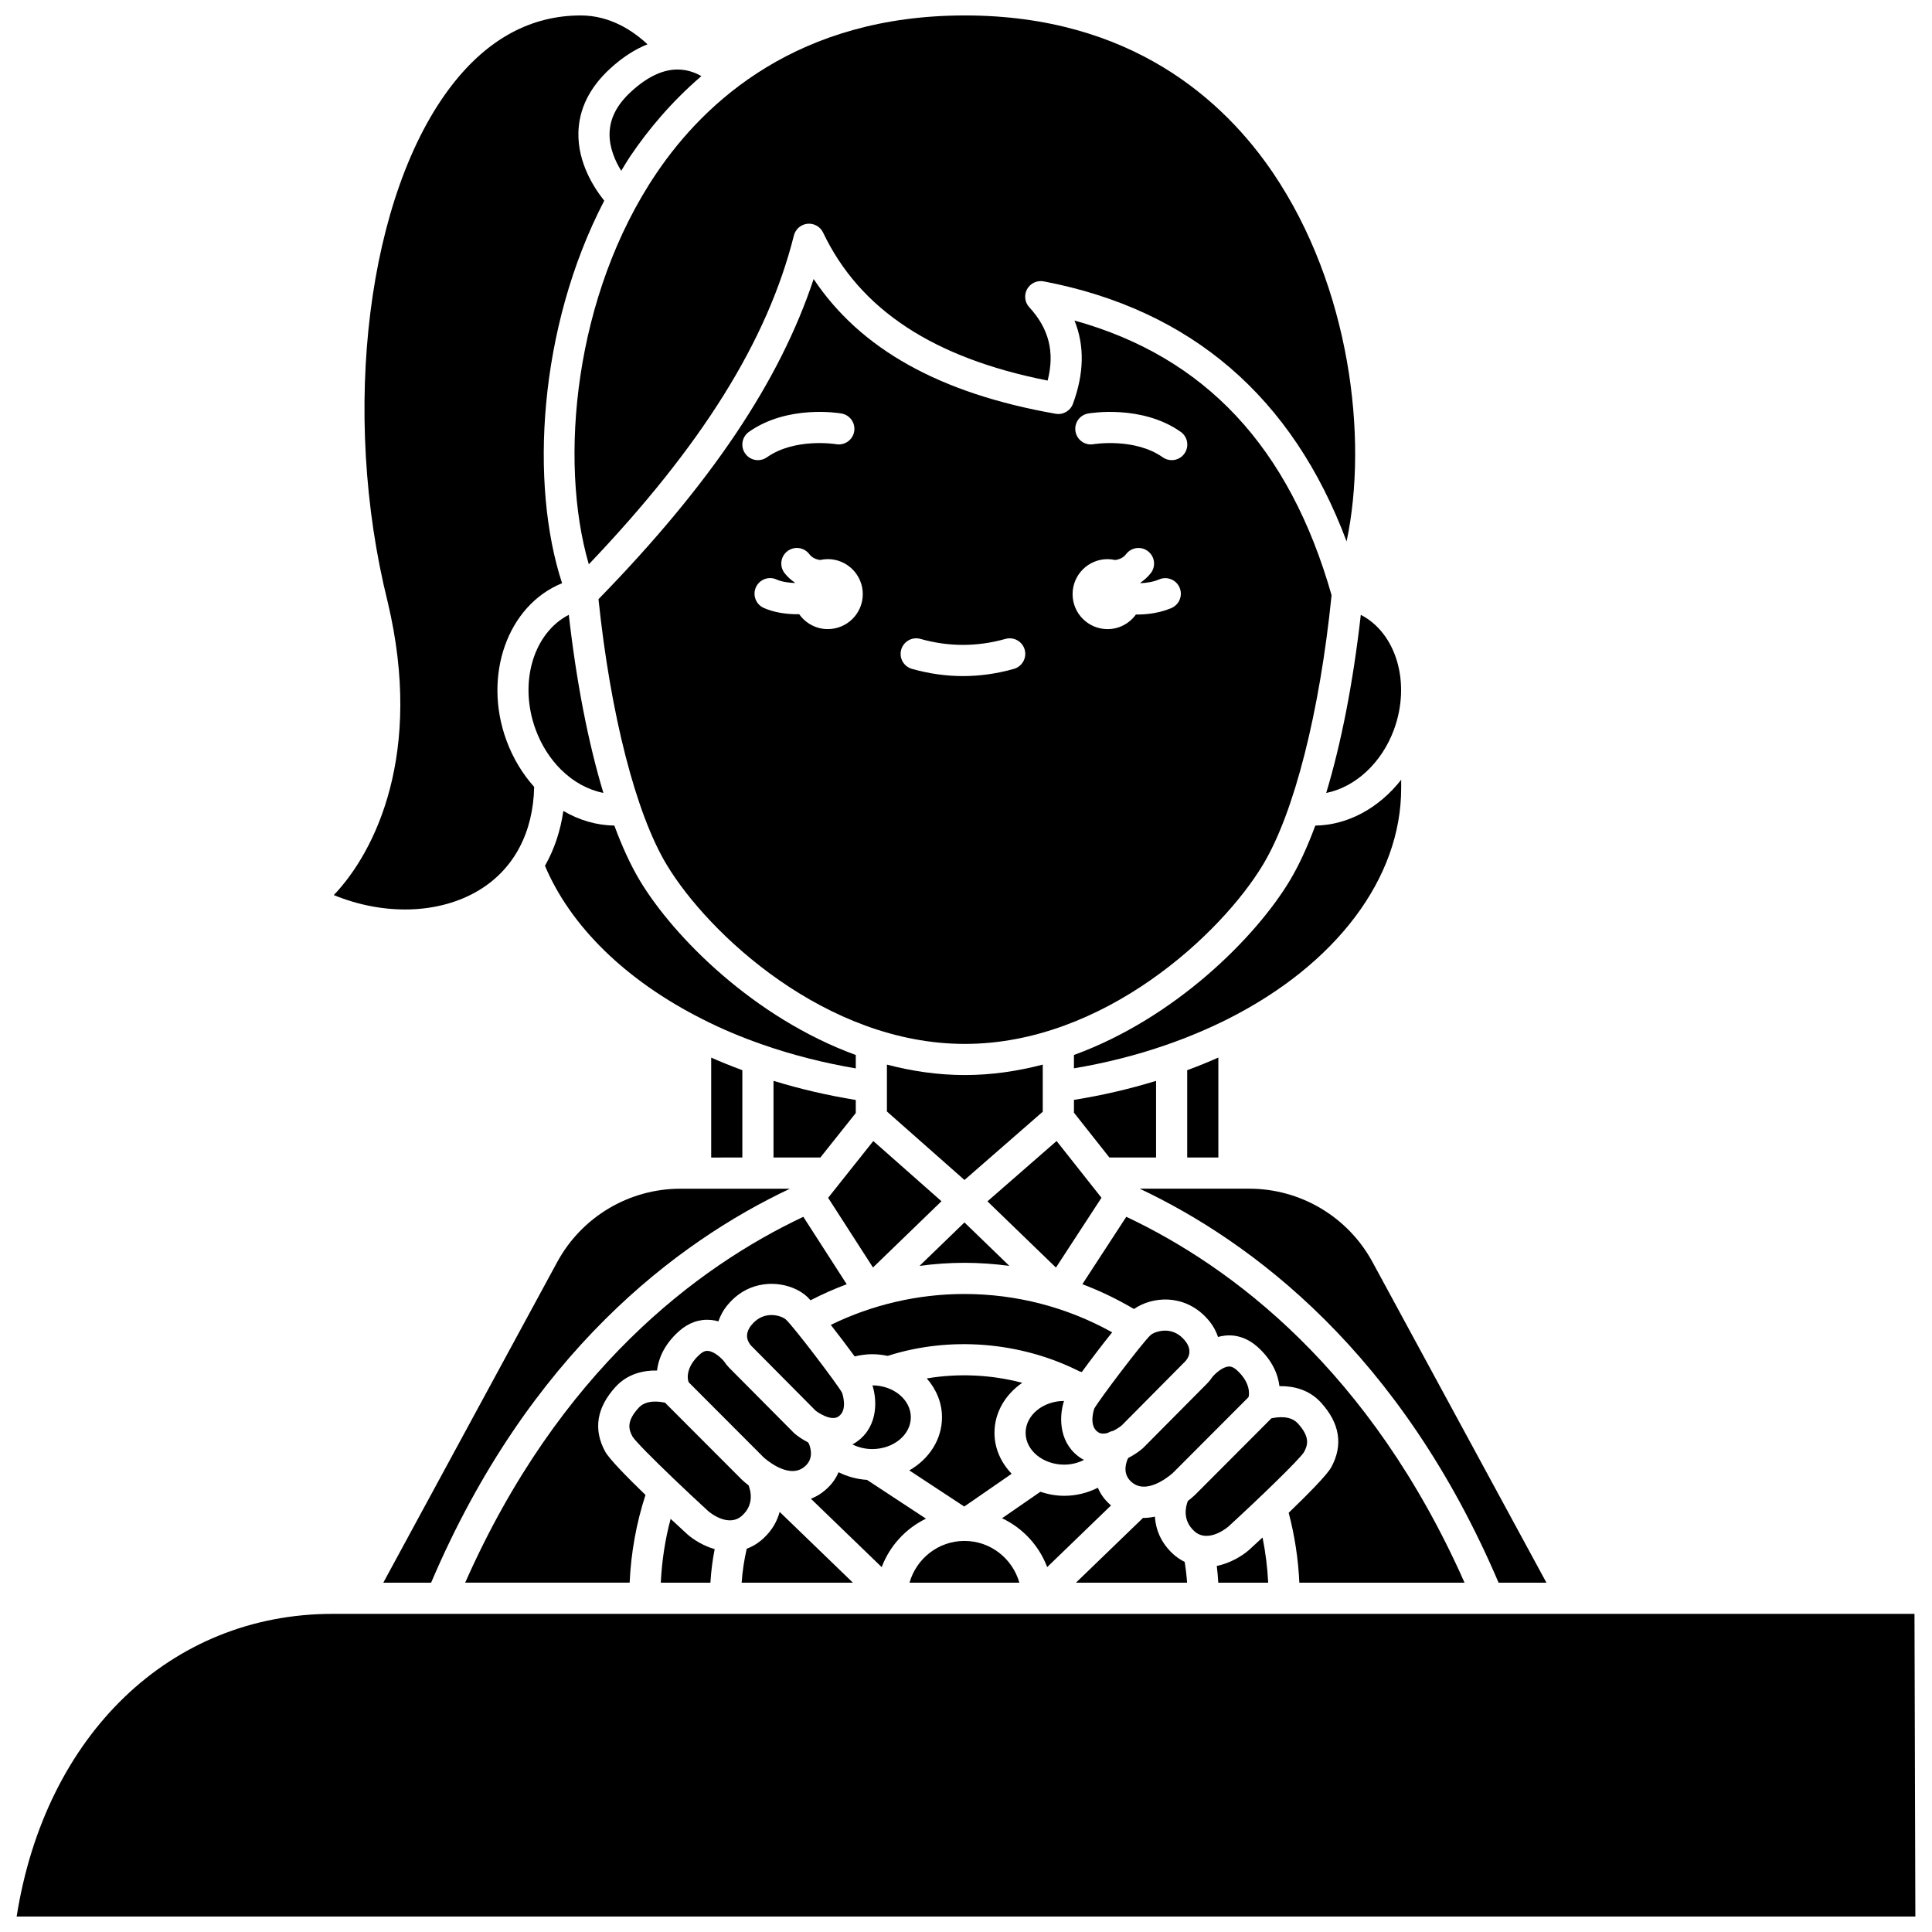 <?xml version="1.0" encoding="UTF-8"?>
<!-- Uploaded to: SVG Repo, www.svgrepo.com, Generator: SVG Repo Mixer Tools -->
<svg width="800px" height="800px" version="1.1" viewBox="144 144 512 512" xmlns="http://www.w3.org/2000/svg">
 <defs>
  <clipPath id="c">
   <path d="m232 148.09h84v237.91h-84z"/>
  </clipPath>
  <clipPath id="b">
   <path d="m296 148.09h208v145.91h-208z"/>
  </clipPath>
  <clipPath id="a">
   <path d="m148.09 571h503.81v80.902h-503.81z"/>
  </clipPath>
 </defs>
 <path d="m370.79 427.14v-3.555c-27-9.855-48.281-31.324-57.234-46.242-2.402-4.004-4.664-8.918-6.75-14.559-4.723-0.066-9.34-1.422-13.512-3.879-0.777 5.34-2.41 10.219-4.871 14.535 6.769 16.059 21.473 30.457 41.773 40.664 4.844 2.481 10.227 4.754 16.02 6.769 7.898 2.75 16.156 4.824 24.574 6.266z"/>
 <path d="m420.34 426.13c-6.637 1.738-13.539 2.769-20.656 2.769-7.106 0-14.008-1.027-20.641-2.766v12.426l20.555 18.152 20.742-18.094z"/>
 <path d="m366.1 519.45c2.746-1.695 1.066-6.34 1.043-6.379-1.164-2.137-12.676-17.344-14.859-19.363-0.527-0.492-2-1.207-3.832-1.207-0.141 0-0.281 0.004-0.43 0.012-1.859 0.117-3.473 0.969-4.801 2.543-1.68 1.992-1.383 3.637-0.754 4.738 0.004 0.008 0.02 0.023 0.023 0.031 0.008 0.012 0.012 0.027 0.02 0.043 0.176 0.297 0.371 0.559 0.559 0.766l17.059 17.188c0.598 0.48 4.016 2.832 5.973 1.629z"/>
 <path d="m370.44 526.48c-0.188 0.117-0.375 0.195-0.566 0.297 1.559 0.766 3.348 1.242 5.262 1.242 5.648 0 10.242-3.777 10.242-8.426 0-4.648-4.559-8.43-10.172-8.457 1.426 4.519 1.277 11.605-4.766 15.344z"/>
 <path d="m358.17 526.26c-1.469-0.754-2.769-1.629-3.695-2.441l-17.336-17.457c-0.434-0.445-0.848-0.98-1.238-1.566-0.73-0.895-2.621-2.648-4.258-2.789-0.461-0.051-1.184 0.012-2.223 0.945-3.707 3.332-3.297 6.484-2.914 7.363l19.883 19.918s6.188 5.723 10.445 2.742c2.668-1.875 2.25-4.559 1.578-6.289-0.055-0.105-0.129-0.199-0.184-0.305z"/>
 <path d="m393.5 462.34-18.066-15.957-9.059 11.387-0.023 0.031-2.887 3.633 11.883 18.465z"/>
 <path d="m370.79 438.96v-3.457c-7.426-1.207-14.723-2.894-21.805-5.074v20.316h12.422z"/>
 <path d="m340.73 450.75v-23.137c-2.863-1.059-5.617-2.168-8.258-3.34v26.484l8.258-0.004z"/>
 <path d="m414.9 510.46c-8.281-2.184-16.977-2.559-25.293-1.164 2.484 2.848 4.031 6.391 4.031 10.297 0 5.934-3.477 11.121-8.668 14.078l14.562 9.578 12.57-8.684c-2.801-2.922-4.555-6.68-4.555-10.84-0.004-5.426 2.91-10.203 7.352-13.266z"/>
 <path d="m399.59 478.66c4.004 0 7.977 0.289 11.906 0.816l-11.906-11.516-11.906 11.512c3.938-0.531 7.914-0.812 11.906-0.812z"/>
 <path d="m340.7 545.62c3.156-2.898 2.281-6.438 1.68-7.984-0.648-0.504-1.254-1.008-1.766-1.492l-20.156-20.195c-0.059-0.059-0.094-0.141-0.152-0.203-1.73-0.391-5.109-0.805-7.062 1.34-3.328 3.641-2.621 5.769-1.613 7.641 0.781 1.246 5.402 5.891 10.93 11.18l0.004 0.004c2.938 2.809 6.117 5.793 9.141 8.566 0.473 0.402 5.402 4.449 8.996 1.145z"/>
 <path d="m489.58 528.81c0.98-1.816 1.688-3.945-1.641-7.59-1.961-2.144-5.336-1.727-7.066-1.332-0.055 0.059-0.09 0.141-0.148 0.195l-20.086 20.129c-0.531 0.508-1.164 1.031-1.84 1.551-0.59 1.508-1.492 5.074 1.68 7.992 3.723 3.418 9.012-1.152 9.062-1.203 8.652-7.938 18.816-17.785 20.039-19.742z"/>
 <path d="m321.73 546.51c-1.488 5.508-2.324 11.172-2.613 16.914h13.152c0.176-3.016 0.555-5.984 1.129-8.887-3.008-0.875-5.606-2.496-7.219-3.914-1.211-1.105-2.75-2.531-4.449-4.113z"/>
 <path d="m415.8 523.72c0 4.644 4.594 8.426 10.242 8.426 1.898 0 3.68-0.48 5.234-1.254-0.184-0.098-0.363-0.172-0.547-0.285-6.043-3.738-6.195-10.824-4.762-15.34-5.613 0.023-10.168 3.801-10.168 8.453z"/>
 <path d="m443.02 530.36c-0.055 0.105-0.129 0.203-0.184 0.305-0.707 1.707-1.254 4.508 1.508 6.453 4.262 2.992 10.469-2.766 10.531-2.824l19.883-19.926c0.039-0.066 0.094-0.121 0.137-0.188 0.145-0.535 0.629-3.703-3.137-7.086-1.031-0.934-1.773-0.992-2.223-0.945-1.617 0.137-3.492 1.863-4.238 2.762-0.391 0.582-0.801 1.117-1.234 1.562l-17.16 17.293c-0.988 0.879-2.356 1.805-3.883 2.594z"/>
 <path d="m423.75 253.65c-30.625-5.371-51.715-17.094-64.129-35.707-8.98 27.145-27.348 54.402-57.016 84.848 3.184 30.535 9.883 56.727 18.031 70.305 11.031 18.387 42.246 47.551 79.051 47.551 36.809 0 68.02-29.168 79.051-47.551 8.242-13.738 15.004-40.371 18.141-71.355-11.184-39.266-33.52-63.18-68.129-72.793 2.691 6.637 2.562 14.023-0.41 22.062-0.691 1.875-2.606 2.988-4.59 2.641zm-81.27 4.793c10.301-7.266 23.953-4.965 24.531-4.856 2.246 0.395 3.746 2.535 3.352 4.781-0.395 2.242-2.519 3.727-4.773 3.352-0.105-0.016-10.891-1.785-18.352 3.473-0.723 0.512-1.551 0.754-2.375 0.754-1.297 0-2.578-0.605-3.379-1.75-1.316-1.867-0.867-4.441 0.996-5.754zm20.895 52.277c-3.137 0-5.902-1.57-7.582-3.957-0.125 0-0.238 0.02-0.363 0.02-3.117 0-6.348-0.48-9.027-1.676-2.082-0.934-3.016-3.375-2.086-5.457 0.93-2.086 3.371-3.019 5.457-2.086 1.355 0.605 3.102 0.871 4.848 0.938 0.012-0.031 0.02-0.066 0.031-0.098-1.012-0.707-1.957-1.512-2.746-2.543-1.387-1.809-1.051-4.398 0.762-5.789 1.805-1.387 4.398-1.055 5.789 0.762 0.785 1.02 1.812 1.422 2.914 1.57 0.648-0.145 1.312-0.23 2.004-0.23 5.121 0 9.273 4.156 9.273 9.273 0 5.125-4.148 9.273-9.273 9.273zm49.324 10.539c-4.473 1.27-9.02 1.91-13.512 1.91-4.488 0-9.035-0.645-13.512-1.91-2.191-0.621-3.469-2.902-2.844-5.098 0.621-2.195 2.918-3.465 5.098-2.844 7.488 2.117 15.043 2.113 22.527 0 2.188-0.617 4.477 0.652 5.098 2.844 0.613 2.191-0.66 4.473-2.856 5.098zm41.73-16.121c-2.875 1.23-6.09 1.719-9.129 1.719-0.09 0-0.172-0.012-0.262-0.016-1.684 2.34-4.414 3.883-7.519 3.883-5.121 0-9.273-4.156-9.273-9.273 0-5.121 4.156-9.273 9.273-9.273 0.691 0 1.359 0.086 2.004 0.23 1.102-0.148 2.129-0.551 2.914-1.57 1.387-1.812 3.981-2.152 5.789-0.762 1.809 1.387 2.152 3.981 0.762 5.789-0.793 1.031-1.734 1.84-2.746 2.547 0.016 0.047 0.027 0.09 0.043 0.137 1.664-0.074 3.379-0.352 4.898-1 2.09-0.895 4.527 0.074 5.422 2.172 0.898 2.09-0.078 4.516-2.176 5.418zm-22.066-51.555c0.578-0.098 14.227-2.402 24.531 4.856 1.867 1.312 2.312 3.891 1 5.754-0.805 1.145-2.082 1.75-3.379 1.75-0.82 0-1.652-0.242-2.375-0.754-7.461-5.254-18.238-3.488-18.352-3.473-2.25 0.395-4.383-1.117-4.769-3.367-0.395-2.238 1.102-4.367 3.344-4.766z"/>
 <path d="m364.17 495.11c2.137 2.727 4.422 5.746 6.328 8.359 1.508-0.359 3.055-0.59 4.641-0.59 1.414 0 2.777 0.172 4.102 0.445 16.348-5.246 35.113-3.824 50.801 4.09 0.223 0.047 0.426 0.133 0.645 0.188 2.434-3.336 5.484-7.324 8.043-10.523-11.934-6.641-25.359-10.156-39.145-10.156-12.301-0.004-24.449 2.82-35.414 8.188z"/>
 <path d="m453.15 496.64c-2.062-0.09-3.691 0.668-4.262 1.195-2.176 2.019-13.691 17.227-14.91 19.48 0.008 0-1.629 4.582 1.098 6.273 0.707 0.438 1.609 0.402 2.516 0.148 0.41-0.262 0.867-0.426 1.352-0.523 1.055-0.508 1.961-1.152 2.324-1.465l16.914-17.059c0.141-0.152 0.285-0.355 0.43-0.574 0.031-0.051 0.043-0.105 0.074-0.152 0.012-0.016 0.062-0.078 0.082-0.102 0.578-1.066 0.848-2.695-0.812-4.668-1.324-1.586-2.941-2.438-4.805-2.555z"/>
 <path d="m466.46 558.99c0.188 1.465 0.305 2.941 0.395 4.434h13.227c-0.203-4.039-0.699-8.039-1.496-11.98-1.324 1.234-2.539 2.352-3.516 3.25-1.883 1.664-5.031 3.566-8.609 4.297z"/>
 <path d="m458.62 427.61v23.137h8.258v-26.48c-2.691 1.195-5.441 2.305-8.258 3.344z"/>
 <path d="m492.57 362.79c-2.09 5.637-4.348 10.551-6.75 14.559-8.953 14.914-30.223 36.379-57.215 46.234v3.535c8.387-1.414 16.625-3.473 24.531-6.234 5.594-1.945 10.992-4.211 16.035-6.734 28.902-14.492 46.156-37.395 46.156-61.262v-2.25c-5.859 7.477-14.102 12.027-22.758 12.152z"/>
 <path d="m513.41 337.37c4.57-12.434 0.586-25.617-8.785-30.434-2.023 17.91-5.184 34.031-9.164 47.199 7.574-1.488 14.656-7.82 17.949-16.766z"/>
 <path d="m553.82 563.43-46.094-84.977c-6.516-11.988-19.031-19.438-32.668-19.438h-29.016c29.82 14.098 69.125 43.52 95.098 104.41z"/>
 <g clip-path="url(#c)">
  <path d="m270.92 379.93c9.266-5.582 14.391-15.289 14.641-27.398-3.074-3.418-5.609-7.574-7.348-12.305-6.312-17.176 0.301-35.824 14.746-41.668-8.578-26.156-6.352-67.637 11.172-101.38-2.664-3.324-6.969-9.914-6.848-17.867 0.098-6.336 2.922-12.09 8.387-17.113 3.254-2.988 6.57-5.133 9.926-6.457-3.758-3.516-9.836-7.648-17.688-7.648h-0.004c-13.078 0-24.512 6.144-33.973 18.258-22.582 28.91-29.793 86.676-17.148 137.35 9.461 39.945-3.277 65.934-14.324 77.504 13.324 5.461 27.906 5.082 38.461-1.277z"/>
 </g>
 <path d="m305.54 179.44c-0.059 3.754 1.496 7.242 3.09 9.824 0.828-1.352 1.625-2.719 2.516-4.027 4.695-6.941 10.859-14.312 18.73-21.07-1.5-0.848-3.406-1.602-5.656-1.719-4.125-0.262-8.516 1.742-12.957 5.828-3.789 3.481-5.66 7.129-5.723 11.164z"/>
 <path d="m424.01 446.38-18.328 15.988 18.156 17.555 12.062-18.504z"/>
 <path d="m532.12 563.43c-24.977-56.348-61.691-83.766-89.641-96.969l-11.645 17.867c4.727 1.777 9.293 3.992 13.68 6.57 2.484-1.723 5.84-2.684 9.152-2.496 2.887 0.176 7.07 1.27 10.609 5.461 1.238 1.469 2.019 2.965 2.516 4.445 0.637-0.176 1.297-0.309 1.98-0.371 3.066-0.289 6 0.77 8.516 3.027 4.066 3.664 5.426 7.481 5.777 10.379 3.68-0.07 7.852 0.906 10.977 4.32 5.023 5.5 5.953 11.266 2.777 17.137-1.074 1.992-6.094 7.09-11.301 12.105 1.59 6.047 2.535 12.25 2.824 18.531z"/>
 <g clip-path="url(#b)">
  <path d="m300.04 293.55c30.008-31.484 47.363-59.305 54.352-87.148 0.426-1.688 1.863-2.93 3.598-3.102 1.703-0.172 3.391 0.762 4.137 2.332 9.703 20.379 29.188 33.23 59.508 39.223 1.93-7.535 0.348-13.773-4.863-19.43-1.207-1.309-1.438-3.25-0.574-4.809 0.867-1.559 2.644-2.379 4.387-2.051 39.02 7.449 65.949 30.633 80.277 68.914 5.832-27.586 0.816-67.629-19.465-97.613-12.895-19.059-37.535-41.773-81.703-41.773-44.164 0-68.805 22.715-81.703 41.773-21.824 32.266-25.977 76.184-17.949 103.68z"/>
 </g>
 <path d="m315.06 540.18c-4.992-4.828-9.664-9.605-10.699-11.52-3.176-5.871-2.242-11.637 2.777-17.133 3.125-3.418 7.293-4.398 10.977-4.324 0.348-2.898 1.707-6.715 5.773-10.379 2.516-2.262 5.441-3.309 8.516-3.027 0.691 0.062 1.352 0.195 1.984 0.371 0.496-1.473 1.277-2.973 2.519-4.445 3.535-4.191 7.723-5.281 10.605-5.461 3.891-0.238 7.871 1.055 10.383 3.379 0.234 0.215 0.555 0.559 0.91 0.945 3.109-1.605 6.309-3.027 9.586-4.25l-11.504-17.871c-27.961 13.203-64.672 40.613-89.609 96.953h43.582c0.363-7.93 1.762-15.719 4.199-23.238z"/>
 <path d="m285.96 337.37c1.516 4.125 3.84 7.711 6.644 10.523 0.039 0.031 0.074 0.062 0.105 0.094 3.258 3.234 7.16 5.348 11.195 6.144-3.981-13.168-7.141-29.289-9.164-47.199-9.371 4.824-13.355 18.004-8.781 30.438z"/>
 <path d="m258.25 563.43c25.945-60.906 65.258-90.324 95.094-104.41h-29.008c-13.637 0-26.152 7.449-32.672 19.441l-46.09 84.973z"/>
 <g clip-path="url(#a)">
  <path d="m651.36 571.69h-419.22c-42.965 0-76.141 32.031-83.73 80.215h503.18z"/>
 </g>
 <path d="m450.37 450.75v-20.312c-7.078 2.18-14.363 3.859-21.762 5.039v3.394l9.395 11.879z"/>
 <path d="m350.62 544.67c-0.66 2.41-1.949 4.848-4.328 7.031-1.422 1.305-2.902 2.172-4.402 2.727-0.668 2.922-1.137 5.926-1.348 9h29.492z"/>
 <path d="m421.51 559.3 16.918-16.344c-1.684-1.441-2.797-3.039-3.481-4.688-2.695 1.355-5.731 2.137-8.91 2.137-2.231 0-4.344-0.414-6.328-1.07l-10.16 7.016c5.492 2.594 9.809 7.238 11.961 12.949z"/>
 <path d="m389.39 546.46-15.625-10.273c-2.688-0.184-5.246-0.883-7.539-2.031-0.84 2.004-2.285 3.941-4.641 5.594-0.883 0.621-1.785 1.066-2.691 1.43l18.766 18.125c2.125-5.641 6.352-10.23 11.73-12.844z"/>
 <path d="m399.59 552.36c-6.941 0-12.746 4.703-14.562 11.07h29.117c-1.812-6.367-7.617-11.07-14.555-11.07z"/>
 <path d="m457.95 557.92c-1.035-0.527-2.07-1.172-3.059-2.082-3.34-3.066-4.609-6.625-4.84-9.91-0.973 0.199-1.965 0.34-2.973 0.34-0.055 0-0.113-0.012-0.164-0.012l-17.781 17.176h29.457c-0.129-1.871-0.344-3.707-0.641-5.512z"/>
</svg>